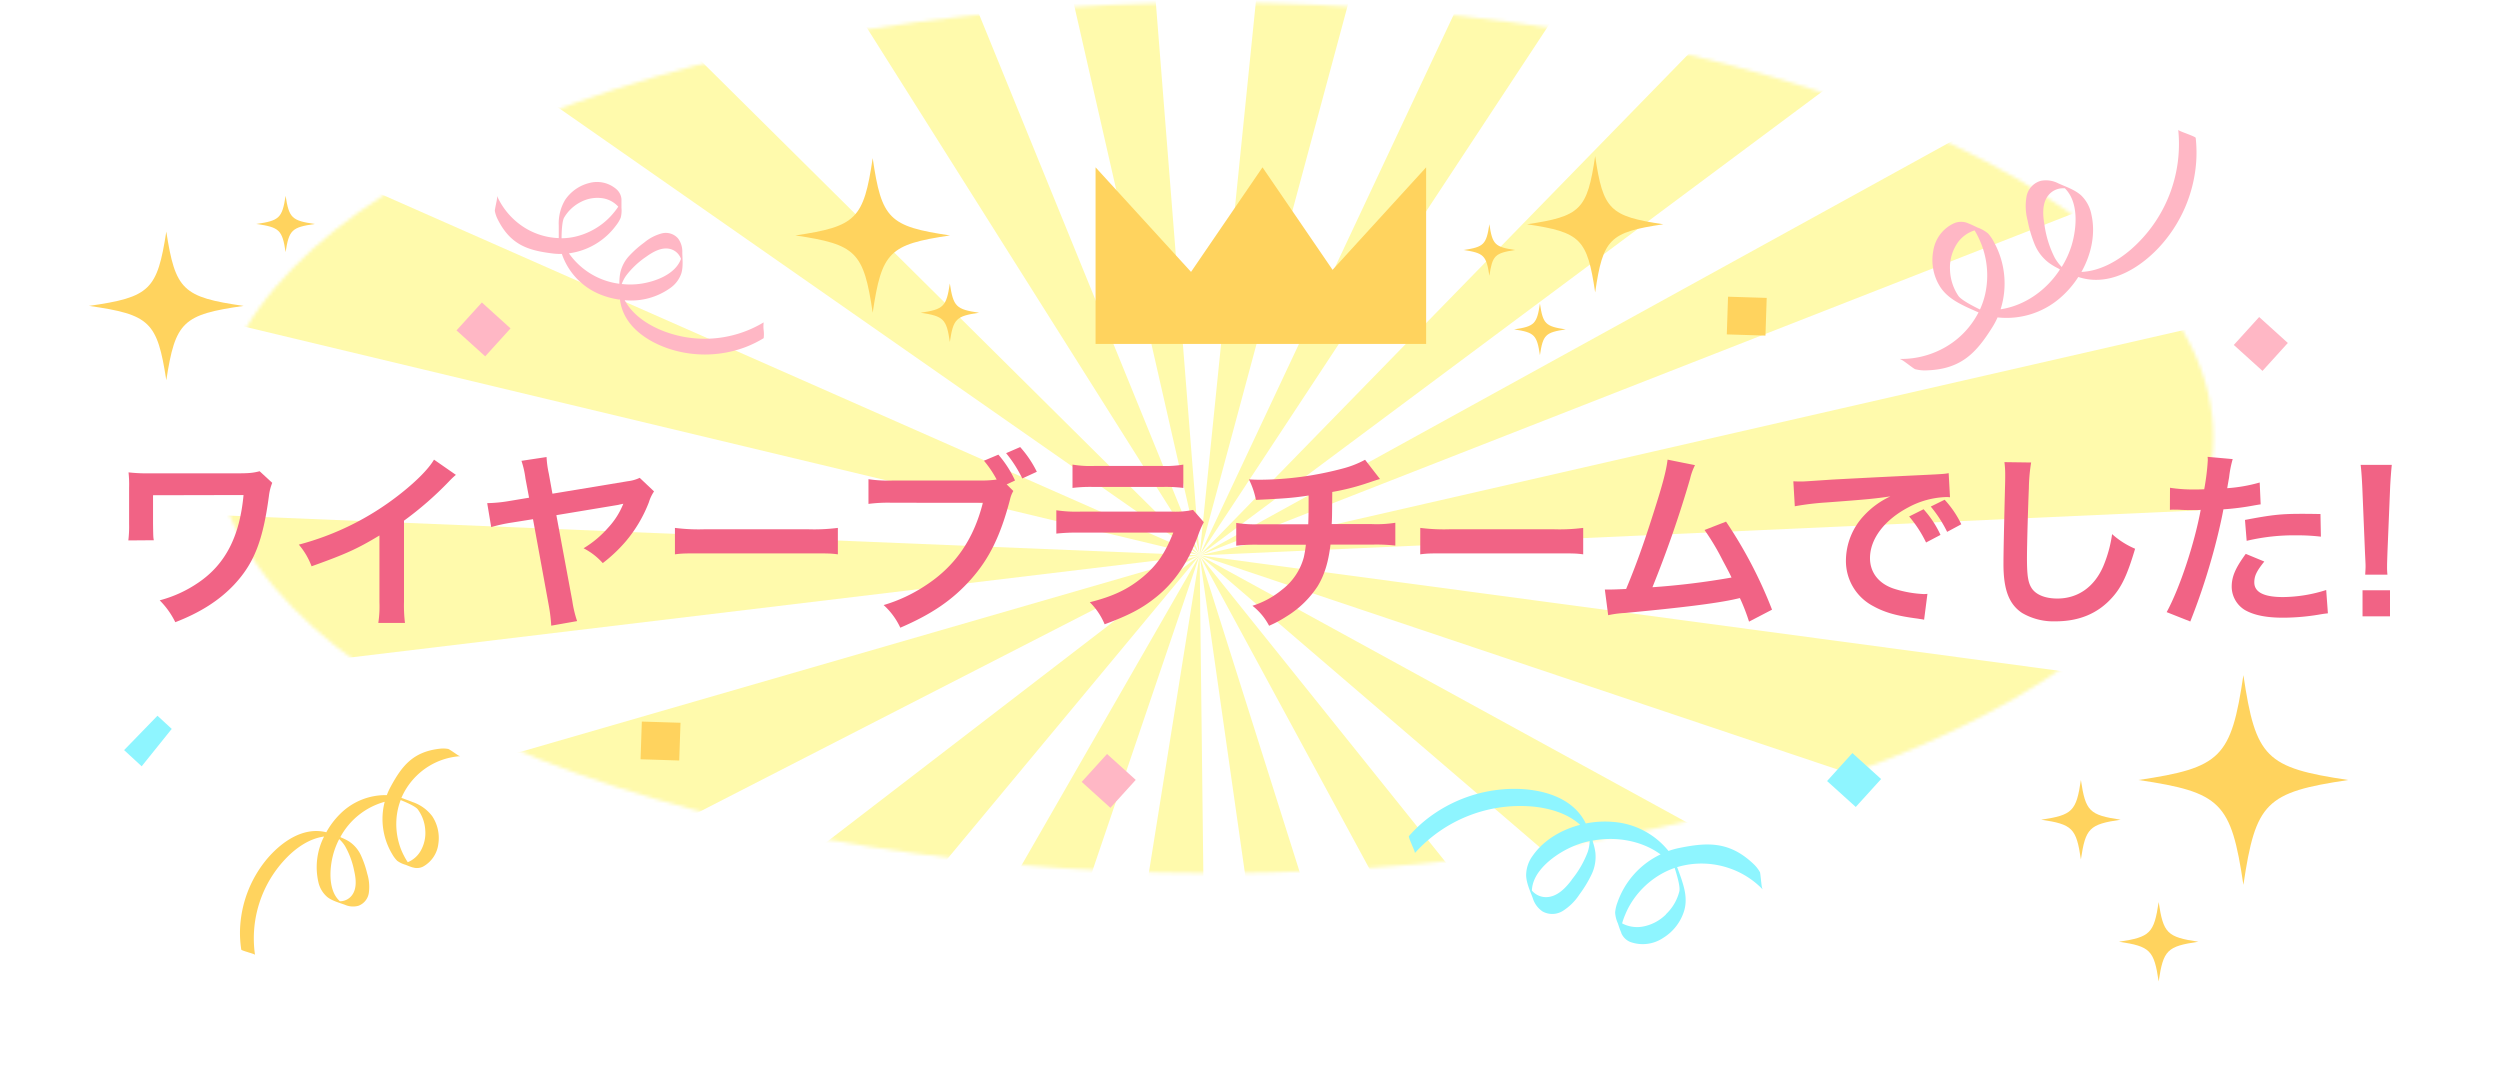 <svg xmlns="http://www.w3.org/2000/svg" xmlns:xlink="http://www.w3.org/1999/xlink" viewBox="0 0 750 320">
  <defs>
    <style>
      .a {
        fill: url(#a);
        filter: url(#d);
      }

      .b {
        fill: none;
      }

      .c {
        fill: #ffd35e;
      }

      .d {
        clip-path: url(#b);
      }

      .e {
        mask: url(#c);
      }

      .f {
        fill: #fffaac;
      }

      .g {
        fill: #f16385;
      }

      .h {
        fill: #ffb7c5;
      }

      .i {
        fill: #8ef5ff;
      }

      .j {
        clip-path: url(#e);
      }

      .k {
        mask: url(#f);
      }

      .l {
        opacity: 0.38;
      }

      .m {
        clip-path: url(#h);
      }

      .n {
        filter: url(#g);
      }
    </style>
    <radialGradient id="a" data-name="名称未設定グラデーション 10" cx="126.51" cy="-3477.35" r="351.3" gradientTransform="translate(267.81 1293.33) scale(0.76 0.33)" gradientUnits="userSpaceOnUse">
      <stop offset="0"/>
      <stop offset="0.19" stop-color="#030303"/>
      <stop offset="0.32" stop-color="#0c0c0c"/>
      <stop offset="0.44" stop-color="#1c1c1c"/>
      <stop offset="0.55" stop-color="#323232"/>
      <stop offset="0.65" stop-color="#4e4e4e"/>
      <stop offset="0.74" stop-color="#717171"/>
      <stop offset="0.83" stop-color="#9b9b9b"/>
      <stop offset="0.92" stop-color="#cacaca"/>
      <stop offset="1" stop-color="#fff"/>
    </radialGradient>
    <clipPath id="b">
      <rect class="b" x="11.42" y="-31.16" width="696.54" height="312.74"/>
    </clipPath>
    <filter id="d" filterUnits="userSpaceOnUse" color-interpolation-filters="sRGB">
      <feColorMatrix values="-1 0 0 0 1 0 -1 0 0 1 0 0 -1 0 1 0 0 0 1 0"/>
    </filter>
    <mask id="c" x="-795.51" y="-860.49" width="2235.45" height="2045.47" maskUnits="userSpaceOnUse">
      <ellipse class="a" cx="364.09" cy="131.37" rx="299.93" ry="130.58"/>
    </mask>
    <clipPath id="e">
      <rect class="b" x="970" y="-1638" width="750" height="800"/>
    </clipPath>
    <filter id="g" x="970" y="-1638" width="750" height="570" filterUnits="userSpaceOnUse" color-interpolation-filters="sRGB">
      <feFlood flood-color="#fff" result="bg"/>
      <feBlend in="SourceGraphic" in2="bg"/>
    </filter>
    <mask id="f" x="970" y="-1638" width="750" height="570" maskUnits="userSpaceOnUse">
      <g class="n"/>
    </mask>
    <clipPath id="h">
      <rect class="b" x="970" y="-1638" width="750" height="570"/>
    </clipPath>
  </defs>
  <title>txt_result</title>
  <g>
    <g>
      <path class="c" d="M659.51,282.52c-9.38-1.4-10.51-2.53-11.91-11.91-1.4,9.38-2.53,10.51-11.91,11.91,9.38,1.4,10.51,2.53,11.91,11.91C649,285,650.13,283.91,659.51,282.52Z"/>
      <path class="c" d="M636.18,245.91c-9.38-1.4-10.51-2.53-11.91-11.91-1.4,9.38-2.53,10.51-11.91,11.91,9.38,1.4,10.51,2.53,11.91,11.91C625.67,248.44,626.8,247.31,636.18,245.91Z"/>
      <path class="c" d="M704.48,234c-24.78-3.68-27.77-6.67-31.46-31.46-3.69,24.78-6.67,27.77-31.46,31.46,24.78,3.69,27.77,6.67,31.46,31.46C676.71,240.68,679.7,237.69,704.48,234Z"/>
    </g>
    <g>
      <path class="c" d="M94.46,67.19c-6.92,1-7.75,1.79-8.78,8.44-1-6.65-1.86-7.45-8.78-8.44,6.92-1,7.75-1.79,8.78-8.44C86.71,65.4,87.54,66.2,94.46,67.19Z"/>
      <path class="c" d="M73.08,91.77c-18.27,2.61-20.47,4.73-23.19,22.29C47.17,96.5,45,94.38,26.7,91.77,45,89.16,47.17,87,49.89,69.48,52.61,87,54.81,89.16,73.08,91.77Z"/>
    </g>
    <g>
      <g class="d">
        <g class="e">
          <g>
            <g>
              <polygon class="f" points="359.88 166.61 197.06 1184.97 371.7 1171.26 359.88 166.61"/>
              <polygon class="f" points="359.88 166.61 878.5 1123.58 1087.74 1074.09 359.88 166.61"/>
              <polygon class="f" points="359.88 166.61 1337.18 494.66 1331.83 297.12 359.88 166.61"/>
              <polygon class="f" points="359.88 166.61 1405.01 -242.43 1383.07 -396.78 359.88 166.61"/>
              <polygon class="f" points="359.88 166.61 948.69 -727.48 806.27 -783.25 359.88 166.61"/>
              <polygon class="f" points="359.88 166.61 278.56 -860.49 127.84 -851 359.88 166.61"/>
              <polygon class="f" points="359.88 166.61 -523.57 -709.45 -667.43 -550.56 359.88 166.61"/>
              <polygon class="f" points="359.88 166.61 -618.96 126.53 -725.65 297.12 359.88 166.61"/>
              <polygon class="f" points="359.88 166.61 -649.74 942.52 -350.16 1020.97 359.88 166.61"/>
            </g>
            <g>
              <polygon class="f" points="359.88 166.61 502.68 1167.92 674.55 1162.36 359.88 166.61"/>
              <polygon class="f" points="359.88 166.61 -143.38 1042.59 60.25 1048.57 359.88 166.61"/>
              <polygon class="f" points="359.88 166.61 1355.53 1020.97 1439.94 758.48 359.88 166.61"/>
              <polygon class="f" points="359.88 166.61 1338.31 122.58 1349.71 -60.01 359.88 166.61"/>
              <polygon class="f" points="359.88 166.61 1330.51 -556.47 1322.6 -820.63 359.88 166.61"/>
              <polygon class="f" points="359.88 166.61 630.31 -837.47 461.93 -837.47 359.88 166.61"/>
              <polygon class="f" points="359.88 166.61 -35.39 -803.17 -217.91 -749.52 359.88 166.61"/>
              <polygon class="f" points="359.88 166.61 -679.08 -291.83 -795.51 -110.06 359.88 166.61"/>
              <polygon class="f" points="359.88 166.61 -655.79 460.5 -728.56 724.62 359.88 166.61"/>
            </g>
          </g>
        </g>
      </g>
      <g>
        <path class="c" d="M469.72,98.82c-6.1-.91-6.83-1.64-7.74-7.74-.91,6.1-1.64,6.83-7.74,7.74,6.1.91,6.83,1.64,7.74,7.74C462.88,100.46,463.62,99.73,469.72,98.82Z"/>
        <path class="c" d="M454.55,75c-6.1-.91-6.83-1.64-7.74-7.74-.91,6.1-1.64,6.83-7.74,7.74,6.1.91,6.83,1.64,7.74,7.74C447.72,76.66,448.45,75.93,454.55,75Z"/>
        <path class="c" d="M499,67.28c-16.11-2.4-18.06-4.34-20.45-20.45-2.4,16.11-4.34,18.06-20.45,20.45,16.11,2.4,18.06,4.34,20.45,20.45C480.9,71.62,482.85,69.68,499,67.28Z"/>
      </g>
      <g>
        <path class="c" d="M293.73,93.82c-6.92,1-7.75,1.86-8.78,8.78-1-6.92-1.86-7.75-8.78-8.78,6.92-1,7.75-1.86,8.78-8.78C286,92,286.81,92.8,293.73,93.82Z"/>
        <path class="c" d="M285,70.63c-18.27,2.72-20.47,4.92-23.19,23.19-2.72-18.27-4.92-20.47-23.19-23.19,18.27-2.72,20.47-4.92,23.19-23.19C264.48,65.71,266.68,67.92,285,70.63Z"/>
      </g>
      <g>
        <path class="g" d="M81.67,144.85a15.59,15.59,0,0,0-1,4C78.88,162.25,76.2,169,70.27,175.37c-4.45,4.73-10.15,8.38-17.68,11.29a24.51,24.51,0,0,0-4.68-6.56,37.26,37.26,0,0,0,11.58-5.3c8.16-5.53,12.43-13.92,13.57-26.29l-27.15.06v8.5c.06,4,.06,4,.23,5l-7.64.06a34.37,34.37,0,0,0,.23-4.91V146.33a34.57,34.57,0,0,0-.17-4.62,46.69,46.69,0,0,0,4.73.29H70.89c3.82,0,5-.11,7-.63Z"/>
        <path class="g" d="M136.77,142.46a23.47,23.47,0,0,0-2.11,2A100.84,100.84,0,0,1,121.2,156.2v24.35a43.24,43.24,0,0,0,.29,6.33h-8a32.07,32.07,0,0,0,.34-6.16V160.65c-6.67,4-9.87,5.48-20.36,9.24a21.46,21.46,0,0,0-3.82-6.5,83.3,83.3,0,0,0,29.94-14.83c5.08-3.94,9-7.87,10.61-10.67Z"/>
        <path class="g" d="M196.21,147.42a12.07,12.07,0,0,0-1.54,3.25,40.93,40.93,0,0,1-7,11.81,45.24,45.24,0,0,1-6.84,6.45,19.76,19.76,0,0,0-5.76-4.45,31,31,0,0,0,7.36-6.16,22.8,22.8,0,0,0,4.56-7.19q-.51.09-1.54.34l-18.54,3.08,4.79,25.78a34.32,34.32,0,0,0,1.43,6l-7.76,1.37a48.74,48.74,0,0,0-.68-5.76l-4.79-26.18-6.27,1a47.26,47.26,0,0,0-6.27,1.37l-1.2-7.19a42.54,42.54,0,0,0,6.56-.63l6-1-1.08-5.76a27.86,27.86,0,0,0-1.2-5.3l7.53-1.14a29.21,29.21,0,0,0,.68,5l1.08,6,22.7-3.76a11.14,11.14,0,0,0,3.48-1Z"/>
        <path class="g" d="M202.48,158.37a56,56,0,0,0,9.24.4h30.4a56,56,0,0,0,9.24-.4v7.93c-2.28-.29-2.91-.29-9.3-.29H211.78c-6.39,0-7,0-9.3.29Z"/>
        <path class="g" d="M304,147.3a8.57,8.57,0,0,0-1,2.57c-2.85,10.89-6.22,17.74-11.69,23.9s-11.69,10.44-21.22,14.54a21,21,0,0,0-5-6.79,46.4,46.4,0,0,0,12.49-5.82c8.9-5.76,14.49-13.8,17.28-24.87H267.73a45.29,45.29,0,0,0-7.19.34v-7.41a40.19,40.19,0,0,0,7.3.4H294a33.67,33.67,0,0,0,5-.29,31.45,31.45,0,0,0-3.82-5.65l4.33-1.83a32.61,32.61,0,0,1,5,7.76L302,145.31Zm2.68-3.76a37.48,37.48,0,0,0-4.85-7.59l4.22-1.83a32.39,32.39,0,0,1,5,7.41Z"/>
        <path class="g" d="M361.16,156.66a25.73,25.73,0,0,0-1.6,3.59c-3,8.38-7.3,14.72-13.23,19.28-4,3.14-7.76,5.08-14.94,7.76a19.88,19.88,0,0,0-4.45-6.62c7-1.77,11.46-3.88,15.86-7.53,4.22-3.54,6.67-7,9.18-13.35H324.2a58,58,0,0,0-7.3.29v-7a40.48,40.48,0,0,0,7.41.4h27.15a25,25,0,0,0,6.45-.51Zm-39.41-17.28a32.45,32.45,0,0,0,6.67.4h19.91a32.46,32.46,0,0,0,6.67-.4v7a43.86,43.86,0,0,0-6.56-.29H328.31a43.86,43.86,0,0,0-6.56.29Z"/>
        <path class="g" d="M414,143.71c-.68.17-.68.17-4.79,1.54a70.51,70.51,0,0,1-9.53,2.34c-.06,7.7-.06,7.7-.17,9.64h12.09a35.36,35.36,0,0,0,7-.4v6.84a52.1,52.1,0,0,0-6.84-.29H399.15c-.63,5.3-1.83,9.13-3.82,12.43a29.5,29.5,0,0,1-9.3,9.07,35.59,35.59,0,0,1-5.3,2.85,18.48,18.48,0,0,0-5-6,26.31,26.31,0,0,0,8.84-4.79,18.2,18.2,0,0,0,6.56-9.7,32.78,32.78,0,0,0,.63-3.82H377.71a52.08,52.08,0,0,0-6.84.29v-6.84a35.36,35.36,0,0,0,7,.4h14.6c.11-2.4.11-4.62.11-8.61-4.62.68-6.39.86-15.8,1.31a24,24,0,0,0-2.11-6.16c1.77.11,2.68.11,3.54.11a98.47,98.47,0,0,0,24.41-3.31,30,30,0,0,0,6.9-2.68Z"/>
        <path class="g" d="M426.08,158.37a56,56,0,0,0,9.24.4h30.4a56,56,0,0,0,9.24-.4v7.93c-2.28-.29-2.91-.29-9.3-.29H435.37c-6.39,0-7,0-9.3.29Z"/>
        <path class="g" d="M508.5,139.55a17.44,17.44,0,0,0-1.48,4.11,338.82,338.82,0,0,1-11.29,32.51,225.46,225.46,0,0,0,23.73-2.91c-.63-1.37-1.31-2.62-2.68-5.19a70.88,70.88,0,0,0-5.42-9.07l6.45-2.51a133.41,133.41,0,0,1,13.8,26.41l-6.9,3.59a58.36,58.36,0,0,0-2.74-7.07l-2.05.46c-5.76,1.2-15.23,2.4-32.28,4a31.2,31.2,0,0,0-5.19.68l-1-7.7h1.48c1.14,0,2.51-.06,4.91-.17,3-7.19,5.3-13.63,8.27-23,2.68-8.38,3.76-12.43,4.16-15.8Z"/>
        <path class="g" d="M538,144.39c1.25.06,1.88.06,2.17.06,1,0,1,0,9.41-.57,3.19-.17,12.66-.68,28.46-1.43,4.68-.23,5.53-.29,6.56-.51l.4,7.24a8.83,8.83,0,0,0-1.2-.06,25.51,25.51,0,0,0-11.29,3.08C565.31,156,561,161.68,561,167.44c0,4.45,2.79,7.87,7.59,9.3a34.62,34.62,0,0,0,8.5,1.48c.06,0,.57,0,1.14-.06l-1,7.76c-.68-.17-1-.17-1.94-.34-6.27-.8-9.87-1.83-13.35-3.76a15.26,15.26,0,0,1-8.16-13.75,19.86,19.86,0,0,1,5.42-13.4,25.22,25.22,0,0,1,7.93-5.76c-4.62.68-6.84.91-19.22,1.83a82.82,82.82,0,0,0-9.47,1.14Zm39.07,8.38a30.58,30.58,0,0,1,5.08,7.7l-4.33,2.28a36.28,36.28,0,0,0-5.08-7.81Zm7.07,6.79a37.82,37.82,0,0,0-4.91-7.59l4.16-2.05a29.87,29.87,0,0,1,5,7.36Z"/>
        <path class="g" d="M609.34,138.75a52,52,0,0,0-.68,7.7c-.23,5.3-.57,16.88-.57,20.93,0,5.42.34,7.47,1.48,9.18,1.31,1.88,4,3,7.64,3,6.16,0,11.12-3.48,13.8-9.75a38.26,38.26,0,0,0,2.62-9.58,24.64,24.64,0,0,0,6.9,4.39c-2.28,7.7-4,11.41-6.79,14.54-4.28,4.85-9.92,7.24-17.11,7.24a18.6,18.6,0,0,1-10-2.51c-3.94-2.62-5.59-7-5.59-14.66,0-3,.11-8.67.46-23,.06-1.71.06-2.91.06-3.71a28.4,28.4,0,0,0-.23-3.88Z"/>
        <path class="g" d="M651,146.33a45.37,45.37,0,0,0,7.64.51c.68,0,1.31,0,2.62-.06a69.33,69.33,0,0,0,1.08-8.73,7.79,7.79,0,0,0-.06-1l7.53.68a32.39,32.39,0,0,0-1.08,5.48c-.29,1.6-.34,1.94-.57,3.25a47.33,47.33,0,0,0,9.75-1.71l.29,6.56c-.46.06-.46.06-1.83.29a77.74,77.74,0,0,1-9.35,1.2c-.63,3.54-2.05,9.58-3.54,14.77a193.43,193.43,0,0,1-6.39,18.88L650,183.64c3.94-7.24,8.33-20.53,10.21-30.69a4.84,4.84,0,0,1-.74.06h-3.31c-.29,0-.86,0-1.83-.06s-1.83-.06-2.28-.06a8.51,8.51,0,0,0-1.08.06Zm28.29,22.13c-2.28,2.85-3,4.28-3,6.27,0,2.91,2.85,4.39,8.56,4.39A43.65,43.65,0,0,0,697.86,177l.51,7c-1,.11-1.48.17-2.79.4a66.37,66.37,0,0,1-10.61.91c-5.08,0-8.73-.74-11.46-2.28a8.24,8.24,0,0,1-4-7c0-3,1.08-5.59,4.22-9.87ZM696.27,161a59.39,59.39,0,0,0-7.19-.4A61.56,61.56,0,0,0,674,162.25l-.51-6.27c8.1-1.54,10.84-1.83,17-1.83,1.54,0,2.05,0,5.65.06Z"/>
        <path class="g" d="M709.56,172.4c.06-1.2.11-1.77.11-2.45s0-.63-.17-4.11l-.8-19.39c-.11-2.51-.29-5.36-.51-7h9.35c-.17,1.54-.4,4.51-.51,7l-.8,19.39c-.11,3.37-.11,3.37-.11,4.16a20.34,20.34,0,0,0,.11,2.4Zm-.8,12.49v-7.81H717v7.81Z"/>
      </g>
      <polygon class="c" points="399.77 80.95 378.75 50.2 357.31 81.57 328.67 50.2 328.67 84.61 328.67 103.19 427.84 103.19 427.84 84.61 427.84 84.61 427.84 50.2 399.77 80.95"/>
    </g>
    <g>
      <path class="h" d="M148.45,63.26a9.26,9.26,0,0,0,.93,2.68c3.88,7.65,9.22,9.2,16.4,10.1a19,19,0,0,0,2.78.14A20.1,20.1,0,0,0,179.28,88,23.51,23.51,0,0,0,186,89.9c.92,7.71,7.91,12.48,14.76,14.75a34.49,34.49,0,0,0,23-.56,33.34,33.34,0,0,0,5.34-2.64,9.44,9.44,0,0,0,0-2.37,10,10,0,0,1,0-2.37,34.3,34.3,0,0,1-31.54,2c-4.05-1.82-8-4.63-10.15-8.65a20.2,20.2,0,0,0,13.78-3.73,8.84,8.84,0,0,0,3.23-4.38c.57-1.94.31-4.23.27-6.21a6.6,6.6,0,0,0-1.25-4.18A4.87,4.87,0,0,0,198.62,70a13.64,13.64,0,0,0-5.37,2.78,31.24,31.24,0,0,0-4.51,4,10.94,10.94,0,0,0-2.66,5.08,16,16,0,0,0-.27,2.89,2.38,2.38,0,0,0,0,.38A21.88,21.88,0,0,1,170.68,76a21,21,0,0,0,14.18-8.42,10,10,0,0,0,1.35-2.27,8.44,8.44,0,0,0,.23-2.95c0-.89,0-1.73,0-2.53v-.07A4.43,4.43,0,0,0,185,56.83a8.88,8.88,0,0,0-8.32-1.9A12.27,12.27,0,0,0,169.52,60a13.74,13.74,0,0,0-1.89,7.69c0,.36,0,1.17,0,2.07,0,.4,0,.8,0,1.2,0,.16,0,.32,0,.47A20.73,20.73,0,0,1,155.53,67a21.69,21.69,0,0,1-6.41-8.2,3.42,3.42,0,0,1,0,.69C149.1,60,148.44,62.71,148.45,63.26ZM193.88,77c2.08-1.49,4.87-3.09,7.5-2.21A4.63,4.63,0,0,1,204,77a5.49,5.49,0,0,1,.3.65c-1.64,4.6-7.56,6.77-11.86,7.44a22.45,22.45,0,0,1-5.92.11,10.69,10.69,0,0,1,1.33-2.53A25.6,25.6,0,0,1,193.88,77ZM174.23,60.6a10.71,10.71,0,0,1,6.72-1.1A8,8,0,0,1,185.48,62a19.17,19.17,0,0,1-1.38,1.84A20.62,20.62,0,0,1,180.89,67a21.21,21.21,0,0,1-8.32,4,19.28,19.28,0,0,1-4.1.48h0c0-1.36.1-5.07.77-6.21A12.16,12.16,0,0,1,174.23,60.6Z"/>
      <path class="h" d="M574.52,110.75a11.32,11.32,0,0,0,3.45.36c10.48-.31,15-5.42,19.7-12.89a23.16,23.16,0,0,0,1.6-3A24.56,24.56,0,0,0,617.9,89.5a28.74,28.74,0,0,0,5.59-6.41c9,3,17.92-2.26,24-8.65a42.16,42.16,0,0,0,11.36-25.78,40.75,40.75,0,0,0-.14-7.29c0-.28-2.31-1.11-2.61-1.24s-2.61-.93-2.63-1.19a41.92,41.92,0,0,1-14.2,35.91c-4.12,3.54-9.29,6.47-14.84,6.73,2.94-5.23,4.3-11.39,3-17.18a10.8,10.8,0,0,0-3.16-5.85c-1.85-1.63-4.52-2.54-6.73-3.52a8.06,8.06,0,0,0-5.27-.79A6,6,0,0,0,608,58.75a16.67,16.67,0,0,0,.28,7.39,38.18,38.18,0,0,0,2.08,7.07,13.37,13.37,0,0,0,4.23,5.58,19.56,19.56,0,0,0,3,1.8,2.91,2.91,0,0,0,.39.25C614,87,607.51,91.68,600.18,92.79a25.71,25.71,0,0,0-1.94-20.06,12.28,12.28,0,0,0-1.81-2.68,10.31,10.31,0,0,0-3.15-1.78c-1-.46-1.9-.93-2.82-1.27l-.13-.07,0,0-.06,0,.06,0h0a5.42,5.42,0,0,0-4,0A10.85,10.85,0,0,0,580,75.16a15,15,0,0,0,1.86,10.59c1.77,2.91,4.55,4.64,7.53,6.08.39.21,1.29.62,2.29,1.06l1.34.6.54.22a25.34,25.34,0,0,1-11.26,11.14,26.52,26.52,0,0,1-12.4,2.83,4.19,4.19,0,0,1,.76.37C571.27,108.34,573.9,110.47,574.52,110.75Zm38.86-43.1c-.57-3.08-.88-7,1.46-9.44a5.65,5.65,0,0,1,3.75-1.72,6.71,6.71,0,0,1,.87,0c4.24,4.2,3.56,11.89,2.06,17a27.43,27.43,0,0,1-3,6.6,13.06,13.06,0,0,1-2.11-2.79A31.29,31.29,0,0,1,613.37,67.66ZM585,80.85a13.09,13.09,0,0,1,2.27-8,9.73,9.73,0,0,1,5.11-3.73,23.42,23.42,0,0,1,1.32,2.49,25.21,25.21,0,0,1,1.8,5.18,25.92,25.92,0,0,1,.09,11.27,23.57,23.57,0,0,1-1.6,4.79h0c-1.49-.73-5.56-2.75-6.47-4.08A14.86,14.86,0,0,1,585,80.85Z"/>
      <path class="c" d="M134.48,224.69a8.44,8.44,0,0,0-2.66-.06c-8,.93-11.3,5.25-14.65,11.44a19.27,19.27,0,0,0-1.12,2.47,19.23,19.23,0,0,0-14.1,5.73,23.8,23.8,0,0,0-4.06,5.41c-7-1.77-13.68,3-18.11,8.39A35,35,0,0,0,72,279.14a32.85,32.85,0,0,0,.38,5.73c0,.22,1.82.72,2.05.81s2,.56,2.07.77a34.66,34.66,0,0,1,9.57-29.22c3-3.06,6.9-5.7,11.15-6.27a20.22,20.22,0,0,0-1.69,13.74,8.21,8.21,0,0,0,2.65,4.4c1.48,1.17,3.56,1.7,5.31,2.34a6,6,0,0,0,4.08.28,4.89,4.89,0,0,0,3.08-3.85,13.4,13.4,0,0,0-.49-5.8,29.75,29.75,0,0,0-1.87-5.44,10,10,0,0,0-3.46-4.12,14.29,14.29,0,0,0-2.41-1.22,2.14,2.14,0,0,0-.31-.17,21.64,21.64,0,0,1,13.3-10.58,20.51,20.51,0,0,0,2.24,15.68,9.22,9.22,0,0,0,1.49,2,7.54,7.54,0,0,0,2.48,1.2c.77.3,1.49.61,2.21.81l.1,0,0,0,0,0-.05,0h0a4.09,4.09,0,0,0,3-.23,9,9,0,0,0,4.63-6.89,11.86,11.86,0,0,0-1.82-8.22,12.33,12.33,0,0,0-6-4.3c-.31-.14-1-.4-1.8-.69l-1.05-.39-.42-.14a20.86,20.86,0,0,1,8.23-9.51,20.57,20.57,0,0,1,9.42-3,3,3,0,0,1-.6-.25C137.07,226.38,135,224.88,134.48,224.69Zm-28.24,36.5c.55,2.39.94,5.45-.77,7.54a4.5,4.5,0,0,1-2.82,1.6,5,5,0,0,1-.67.05c-3.41-3-3.18-9.13-2.22-13.25a22.81,22.81,0,0,1,2-5.4,9.75,9.75,0,0,1,1.73,2.06A24.32,24.32,0,0,1,106.24,261.19Zm21.33-12.25a10.8,10.8,0,0,1-1.45,6.45,7.91,7.91,0,0,1-3.79,3.27,17.8,17.8,0,0,1-1.11-1.88,19.54,19.54,0,0,1-1.58-4,20.9,20.9,0,0,1-.49-8.88,19.53,19.53,0,0,1,1.05-3.88h0c1.18.48,4.38,1.8,5.13,2.79A11.56,11.56,0,0,1,127.57,248.94Z"/>
      <path class="i" d="M528,261.68a10.33,10.33,0,0,0-2-2.54c-7.2-6.81-13.82-6.46-22.26-4.74a23.59,23.59,0,0,0-3.19.89A23.55,23.55,0,0,0,484,246.58a29.14,29.14,0,0,0-8.27.46c-3.87-8-13.54-10.51-22.12-10.38a42.82,42.82,0,0,0-25.86,9.3,40.22,40.22,0,0,0-5.07,4.87c-.18.2.76,2.27.86,2.56s1.08,2.35.91,2.54a42.44,42.44,0,0,1,34.94-14c5.25.44,10.78,2,14.66,5.52-5.67,1.46-10.95,4.58-14.21,9.23a10,10,0,0,0-2,5.95c.07,2.31,1.21,4.68,2,6.82a7.35,7.35,0,0,0,2.95,4,6,6,0,0,0,6-.14,16.4,16.4,0,0,0,5.06-5,36.43,36.43,0,0,0,3.63-6,12.23,12.23,0,0,0,1.14-6.49,17.49,17.49,0,0,0-.75-3.22,2.62,2.62,0,0,0-.09-.42c7.09-1.32,14.72,0,20.39,4.14a25.11,25.11,0,0,0-12.94,14.44,11.29,11.29,0,0,0-.69,3,9.23,9.23,0,0,0,.83,3.27c.33,1,.6,1.88,1,2.72l0,.13v0l0,.06,0-.06v0a5,5,0,0,0,2.61,2.67A11,11,0,0,0,499,281.34a14.52,14.52,0,0,0,6.27-8.18c.89-3.09.26-6.09-.7-9-.11-.4-.42-1.27-.77-2.23l-.47-1.29c-.06-.17-.14-.33-.2-.5a25.54,25.54,0,0,1,15.4.24,25.18,25.18,0,0,1,10.27,6.44,3.73,3.73,0,0,1-.24-.75C528.41,265.43,528.16,262.28,528,261.68Zm-56.46,2.25c-1.8,2.4-4.37,5.17-7.67,5.21a5.51,5.51,0,0,1-3.72-1.38,6.16,6.16,0,0,1-.58-.58c.16-5.59,6.06-10.17,10.68-12.51a27.93,27.93,0,0,1,6.65-2.35,11.94,11.94,0,0,1-.57,3.24A29.78,29.78,0,0,1,471.5,263.92Zm28.28,10.36a13.22,13.22,0,0,1-7.19,3.72,9.69,9.69,0,0,1-6-1,21.8,21.8,0,0,1,.89-2.52,23.92,23.92,0,0,1,2.48-4.6,25.6,25.6,0,0,1,7.94-7.44,23.91,23.91,0,0,1,4.46-2.07h0c.47,1.48,1.75,5.52,1.41,7A14.15,14.15,0,0,1,499.77,274.28Z"/>
      <polygon class="c" points="203.77 228.15 192.17 227.78 192.55 216.47 204.15 216.83 203.77 228.15"/>
      <polygon class="c" points="529.64 100.68 518.04 100.32 518.41 89.01 530.01 89.37 529.64 100.68"/>
      <polygon class="h" points="145.56 106.9 136.95 99.12 144.56 90.74 153.16 98.52 145.56 106.9"/>
      <polygon class="h" points="678.75 111.27 670.14 103.49 677.75 95.11 686.35 102.89 678.75 111.27"/>
      <polygon class="h" points="333.12 242.35 324.51 234.57 332.11 226.19 340.72 233.97 333.12 242.35"/>
      <polygon class="i" points="556.73 242.09 548.12 234.31 555.72 225.92 564.33 233.71 556.73 242.09"/>
      <polygon class="i" points="42.5 229.89 37.23 225.03 47.24 214.72 51.52 218.67 42.5 229.89"/>
    </g>
  </g>
</svg>
